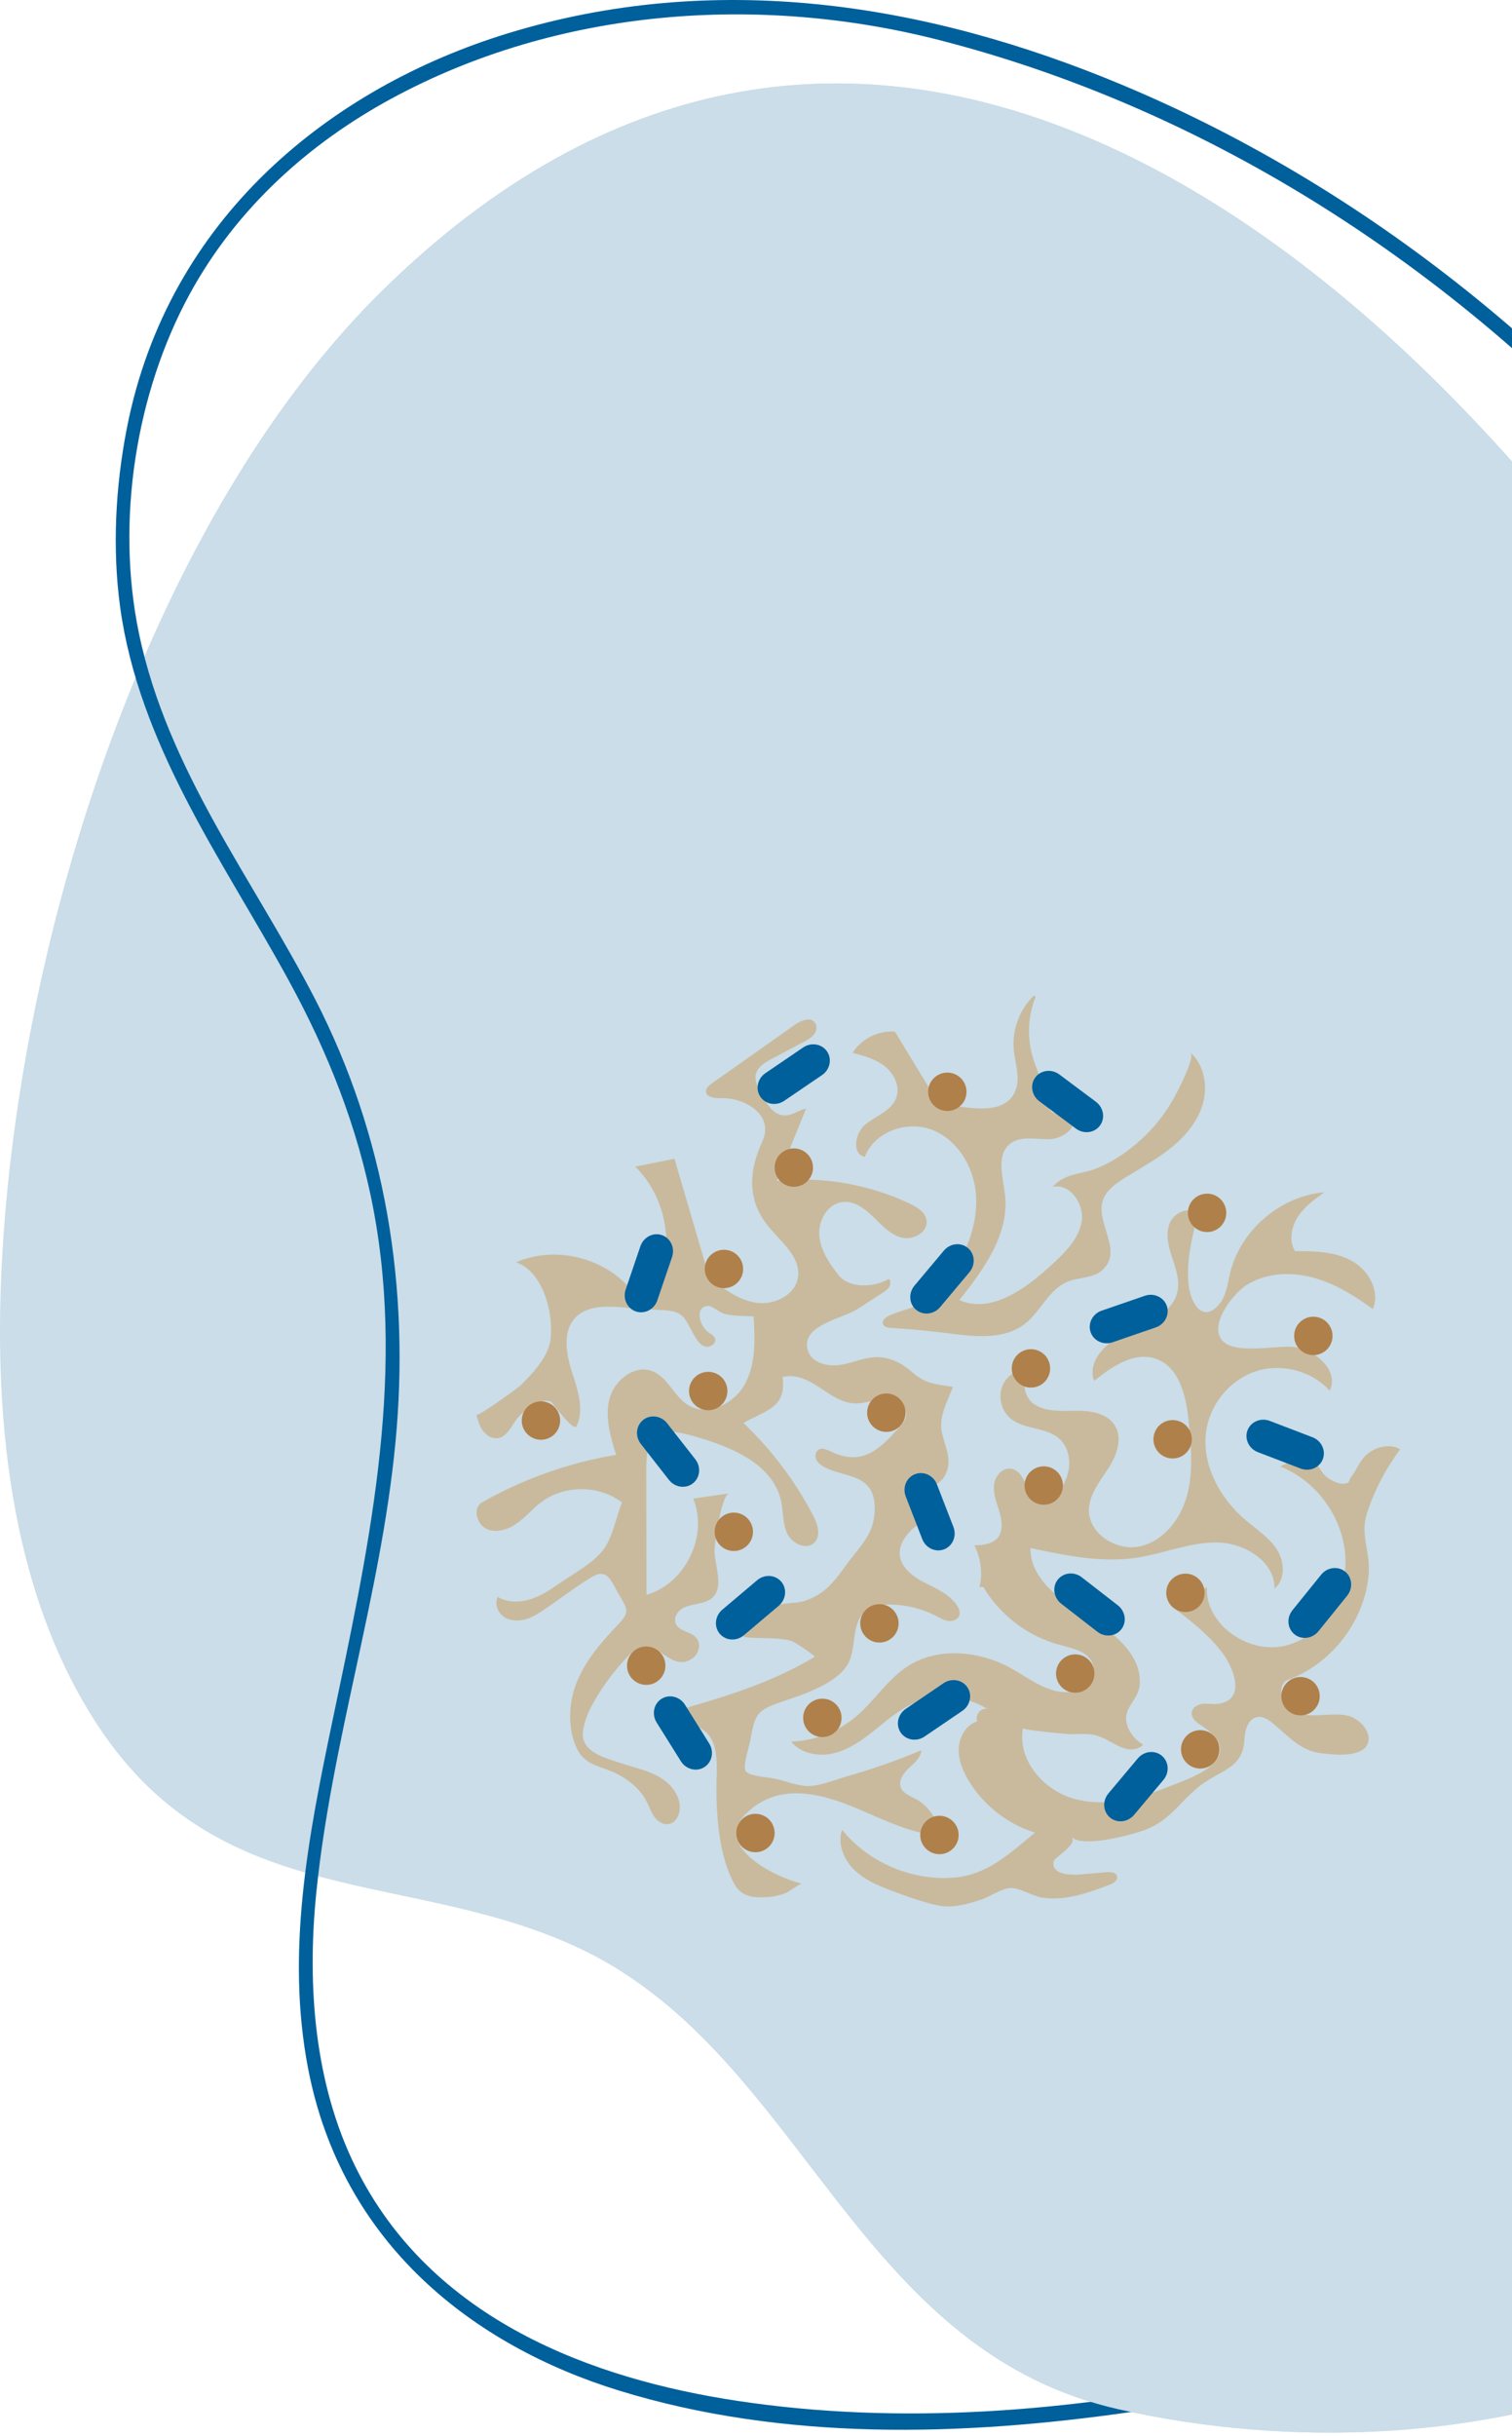 <?xml version="1.0" encoding="UTF-8"?>
<svg xmlns="http://www.w3.org/2000/svg" width="290" height="467" viewBox="0 0 290 467" fill="none">
  <path d="M322.366 130.352C361.583 188.453 396.308 268.084 391.98 343.236C388.95 395.857 359.402 437.154 316.36 454.895C284.824 467.891 247.314 469.289 214.6 461.909C163.918 450.475 154.037 394.48 112.177 374.024C79.375 357.995 42.683 367.004 18.883 330.987C1.721 305.015 -1.447 270.774 0.511 239.302C4.467 175.693 29.995 98.279 73.359 55.682C160.27 -29.689 258.322 35.47 322.366 130.352Z" fill="#CADDE8"></path>
  <path d="M337.804 119.505C355.375 144.1 369.881 171.538 380.231 201.004C389.173 226.461 395.452 253.381 395.345 280.959C395.166 327.179 376.257 369.278 346.038 399.51C315.29 430.271 276.068 447.81 236.17 455.988C205.158 462.344 172.793 465.017 141.456 460.284C113.791 456.106 82.669 444.864 68.148 415.359C60.334 399.482 58.864 380.808 60.653 362.988C63.577 333.861 72.977 306.04 75.821 276.821C78.739 246.848 73.88 217.677 60.45 191.58C48.686 168.722 32.169 147.844 26.664 121.488C22.146 99.856 26.084 75.313 36.327 56.481C45.435 39.738 59.485 27.384 74.945 18.978C107.153 1.468 145.7 -1.156 180.22 7.701C229.904 20.45 276.077 49.227 312.99 89.105C321.814 98.638 330.079 108.807 337.804 119.505C338.907 121.034 340.805 118.849 339.711 117.333C306.944 71.951 263.791 36.606 215.344 16.318C177.299 0.386 136.95 -5.734 97.355 6.407C63.757 16.709 32.213 41.522 24.305 82.221C22.144 93.341 21.507 105.164 23.049 116.435C24.824 129.404 29.679 141.507 35.446 152.764C41.63 164.833 48.9 176.115 55.38 187.972C62.825 201.596 68.648 216.1 71.625 231.857C77.888 265.011 70.412 298.129 63.676 330.351C59.128 352.106 54.797 374.244 59.089 396.549C65.576 430.259 90.906 449.723 118.657 458.286C150.328 468.06 184.509 467.056 216.804 462.432C255.613 456.876 293.847 444.465 326.845 419.892C360.129 395.104 386.604 358.174 395.025 313.214C405.266 258.536 387.716 201.457 363.049 154.937C356.07 141.777 348.228 129.253 339.711 117.331C338.615 115.799 336.716 117.984 337.804 119.505Z" fill="#00609C"></path>
  <path d="M322.366 130.351C258.321 35.469 160.27 -29.69 73.36 55.68C63.478 65.387 54.535 76.915 46.55 89.662C48.848 90.566 51.102 91.65 53.301 92.967C61.193 95.893 68.022 100.892 73.788 107.965C79.995 114.535 84.384 122.317 86.951 131.31C90.803 139.666 92.619 148.653 92.44 158.261C94.511 172.321 97.135 186.261 99.304 200.306C101.515 214.627 103.334 229.078 104.499 243.556C104.97 249.395 105.061 255.244 105.346 261.081C106.578 267.614 108.203 274.023 110.17 280.324C113.287 287.681 116.726 294.85 120.332 301.922C129.117 319.158 130.563 338.735 126.748 357.818C125.299 365.071 122.564 371.756 118.972 377.818C155.279 400.665 166.782 451.118 214.601 461.907C247.315 469.288 284.825 467.89 316.361 454.893C359.403 437.153 388.95 395.856 391.98 343.236C396.307 268.082 361.583 188.453 322.366 130.351Z" fill="#CADDE8"></path>
  <g clip-path="url(#clip0_527_1397)">
    <path d="M171.883 210.529C170.946 212.973 168.055 213.905 166.013 215.542C163.97 217.178 163.315 221.256 165.875 221.802C167.647 216.996 173.873 214.769 178.669 216.568C183.466 218.367 186.595 223.361 187.137 228.456C187.678 233.55 185.967 238.669 183.377 243.089C182.061 245.335 180.29 247.833 178.059 249.262C175.842 250.683 172.987 251.095 170.564 252.22C169.895 252.531 169.114 253.122 169.344 253.823C169.534 254.403 170.275 254.548 170.884 254.584C174.8 254.817 178.541 255.172 182.446 255.681C187.294 256.313 192.727 256.798 196.58 253.792C199.615 251.425 201.149 247.213 204.706 245.742C206.893 244.836 209.607 245.104 211.38 243.537C216.087 239.375 208.561 233.202 212.418 228.514C213.449 227.261 214.838 226.362 216.223 225.515C219.18 223.704 222.238 222.02 224.907 219.805C227.575 217.59 229.869 214.758 230.76 211.407C231.652 208.055 230.916 204.145 228.351 201.812C229.333 202.704 225.588 209.757 225.025 210.752C223.375 213.66 221.253 216.299 218.776 218.545C216.333 220.76 213.475 222.727 210.406 223.967C207.212 225.257 204.489 224.763 201.872 227.546C205.217 226.779 208.034 230.844 207.452 234.226C206.869 237.608 204.202 240.187 201.679 242.513C196.757 247.049 190.143 251.919 184.005 249.251C188.676 243.361 193.613 236.6 192.76 229.13C192.368 225.699 191.011 221.504 193.684 219.315C195.688 217.674 198.626 218.439 201.217 218.404C203.807 218.369 206.962 216.066 205.717 213.795C201.556 213.438 201.257 213.905 200.518 210.024C200.01 207.352 198.687 204.913 197.973 202.299C196.968 198.621 197.216 194.624 198.621 191.08C198.493 191.04 198.379 190.956 198.332 190.83C195.537 193.509 194.063 197.506 194.45 201.36C194.69 203.757 195.6 206.189 194.951 208.509C193.231 214.663 184.461 211.975 180.033 211.596C177.242 206.995 174.45 202.394 171.658 197.792C168.489 197.52 165.231 199.141 163.537 201.832C165.74 202.423 168.014 203.049 169.787 204.485C171.559 205.919 172.699 208.399 171.883 210.529Z" fill="#C9BA9E"></path>
    <path d="M143.053 347.737C149.253 341.595 157.35 343.736 164.519 346.769C169.62 348.928 174.705 351.482 180.224 351.95C180.008 349.023 178.208 346.261 175.617 344.881C174.539 344.307 173.223 343.843 172.78 342.705C172.261 341.371 173.266 339.949 174.312 338.974C175.359 337.997 176.604 336.975 176.718 335.548C172.04 337.511 167.244 339.191 162.364 340.579C160.106 341.221 157.225 342.451 154.867 342.41C152.871 342.374 150.577 341.392 148.607 340.997C147.448 340.742 143.643 340.537 143.009 339.535C142.429 338.619 143.654 334.983 143.851 333.919C144.806 328.754 144.983 327.949 149.743 326.32C153.805 324.929 160.296 322.943 162.571 319.104C164.424 315.98 163.061 311.138 166.183 308.734C167.363 307.825 168.935 307.617 170.424 307.611C173.617 307.598 176.811 308.375 179.642 309.852C180.375 310.235 181.108 310.672 181.929 310.768C182.75 310.865 183.697 310.508 183.977 309.73C184.216 309.07 183.912 308.336 183.519 307.753C182.087 305.628 179.585 304.551 177.298 303.393C172.783 301.106 170.625 297.548 174.767 293.348C175.354 292.752 176.052 292.307 176.811 292.001C174.995 289.74 174.166 286.861 175.225 284.149C176.774 286.175 180.353 284.944 181.371 282.607C182.827 279.694 181 276.998 180.576 274.194C180.15 271.373 181.77 268.57 182.758 265.899C179.375 265.357 177.451 265.273 174.981 263.082C173.065 261.383 170.714 260.138 168.092 260.189C165.688 260.236 163.432 261.336 161.054 261.689C158.676 262.042 155.762 261.28 154.983 259.006C153.306 254.113 161.633 252.808 164.456 250.975C166.069 249.929 167.68 248.883 169.292 247.837C169.76 247.533 170.244 247.214 170.538 246.74C170.833 246.266 170.88 245.588 170.495 245.185C167.734 246.798 162.933 247.147 160.761 244.373C159 242.125 157.327 239.606 157.134 236.757C156.942 233.906 158.783 230.737 161.624 230.438C163.887 230.199 165.924 231.748 167.547 233.343C169.17 234.937 170.795 236.752 173.007 237.281C175.22 237.809 178.063 236.167 177.7 233.922C177.451 232.379 175.912 231.432 174.499 230.763C166.61 227.027 157.692 225.493 149.007 226.379C150.874 221.757 152.739 217.135 154.605 212.513C152.64 213.027 151.359 214.392 149.368 213.614C147.732 212.975 146.66 210.928 145.882 209.481C145.29 208.378 144.679 207.144 144.974 205.927C145.315 204.519 146.723 203.682 148.003 203.004C150.064 201.911 152.126 200.817 154.187 199.724C154.9 199.346 155.636 198.948 156.127 198.307C156.617 197.666 156.791 196.707 156.31 196.058C155.445 194.892 153.61 195.65 152.424 196.487C147.128 200.224 141.833 203.962 136.537 207.699C135.996 208.081 135.395 208.575 135.415 209.238C135.451 210.399 137.087 210.557 138.249 210.529C143.052 210.417 148.526 213.832 146.225 218.811C143.777 224.107 143.198 229.648 146.985 234.618C149.478 237.891 153.667 240.814 153.054 244.883C152.539 248.302 148.508 250.248 145.086 249.759C141.662 249.271 138.765 247.068 136.039 244.941C133.815 237.346 131.591 229.75 129.366 222.154C126.857 222.654 124.348 223.156 121.839 223.657C127.57 229.265 129.42 238.474 126.299 245.861C125.313 245.583 124.327 245.305 123.341 245.027C122.706 245.936 122.073 246.845 121.439 247.754C116.357 241.157 106.6 238.662 98.976 242.012C104.283 243.742 106.354 252.269 105.52 257.214C104.999 260.301 101.967 263.527 99.812 265.625C99.204 266.217 91.501 271.724 91.368 271.251C91.67 272.328 91.984 273.432 92.65 274.331C93.316 275.23 94.42 275.893 95.525 275.713C97.154 275.448 97.958 273.663 98.913 272.317C100.017 270.757 103.555 267.794 105.709 268.753C105.829 268.805 110.029 274.573 110.574 273.431C112.145 270.139 110.744 266.287 109.632 262.813C108.52 259.339 107.895 255.038 110.489 252.474C112.66 250.327 116.115 250.398 119.161 250.61C121.939 250.957 124.797 251.018 127.592 251.198C131.183 251.429 131.362 252.826 133.102 255.927C133.606 256.825 134.195 257.796 135.174 258.118C136.153 258.44 137.481 257.567 137.141 256.594C136.948 256.039 136.349 255.76 135.868 255.422C134.162 254.225 133.17 250.551 135.744 250.358C136.567 250.296 137.965 251.576 138.788 251.827C140.582 252.376 142.686 252.251 144.548 252.38C144.796 256.759 144.993 261.393 142.93 265.263C140.866 269.134 135.663 271.682 131.943 269.359C129.265 267.686 128.085 264.057 125.15 262.893C121.734 261.537 117.857 264.565 116.914 268.118C115.97 271.67 117.076 275.409 118.175 278.916C109.074 280.428 100.246 283.57 92.236 288.148C90.656 289.45 91.525 292.323 93.402 293.142C95.279 293.961 97.501 293.224 99.167 292.031C100.832 290.84 102.156 289.227 103.791 287.993C108.22 284.653 114.879 284.67 119.29 288.033C118.222 290.761 117.53 294.58 115.842 296.943C113.943 299.604 109.825 301.804 107.163 303.654C105.429 304.859 103.631 306.032 101.61 306.642C99.589 307.253 97.289 307.238 95.48 306.15C94.802 307.468 95.477 309.204 96.72 310.009C97.963 310.816 99.594 310.82 101.006 310.372C102.418 309.924 103.662 309.075 104.884 308.237C107.726 306.288 110.51 304.151 113.453 302.36C116.443 300.54 117.153 302.983 118.717 305.7C120.265 308.388 120.894 308.993 118.702 311.289C115.449 314.698 112.257 318.298 110.525 322.752C109.011 326.645 108.83 331.643 110.766 335.458C112.32 338.521 115.407 338.584 118.292 340.052C120.656 341.254 122.816 343.019 124.027 345.379C124.526 346.353 124.861 347.416 125.497 348.303C126.133 349.193 127.193 349.902 128.268 349.707C129.466 349.488 130.223 348.228 130.356 347.019C130.636 344.46 128.809 342.073 126.598 340.755C124.388 339.437 121.811 338.914 119.366 338.112C115.969 336.999 111.148 335.869 111.842 331.673C112.22 329.387 113.275 327.269 114.475 325.288C116.048 322.689 117.894 320.254 119.972 318.038C120.818 317.135 121.751 316.239 122.932 315.871C126.548 314.743 128.841 320.568 132.742 317.984C134.015 317.141 134.545 315.179 133.559 314.013C132.501 312.761 130.231 312.783 129.605 311.269C129.179 310.242 129.84 309.032 130.775 308.43C131.708 307.828 132.848 307.667 133.937 307.442C135.026 307.217 136.164 306.875 136.892 306.035C138.794 303.84 137.012 299.844 137.034 297.285C137.045 295.911 138.332 286.527 139.871 286.304C137.567 286.638 135.264 286.972 132.961 287.307C135.907 294.442 131.424 303.656 123.993 305.744C123.981 297.688 123.968 289.634 123.956 281.578C123.952 279.338 124.103 276.765 125.877 275.396C127.673 274.008 130.237 274.547 132.425 275.15C139.695 277.155 148.186 280.382 149.802 287.75C150.26 289.838 150.084 292.094 151.004 294.024C151.924 295.955 154.695 297.254 156.198 295.733C157.526 294.389 156.793 292.134 155.916 290.46C152.48 283.9 147.958 277.911 142.59 272.81C146.688 270.424 150.937 269.961 150.088 264.015C152.5 263.316 155.021 264.569 157.119 265.95C159.217 267.331 161.366 268.943 163.876 269.051C165.207 269.11 166.512 268.73 167.817 268.46C169.122 268.189 170.516 268.032 171.759 268.513C173.002 268.993 174.017 270.293 173.761 271.601C173.609 272.383 173.055 273.016 172.523 273.608C168.742 277.815 165.423 281.172 159.377 278.295C158.628 277.939 157.742 277.492 157.025 277.91C156.429 278.256 156.272 279.1 156.529 279.739C156.788 280.377 157.359 280.837 157.957 281.18C160.821 282.825 164.886 282.607 166.776 285.316C167.576 286.464 167.785 287.924 167.77 289.322C167.725 293.795 165.457 295.879 162.975 299.134C160.465 302.425 158.933 305.219 154.735 306.781C152.904 307.462 151.064 307.211 149.275 307.664C147.227 308.184 145.252 309.921 143.447 311.091C143.018 311.369 142.574 311.662 142.302 312.094C142.03 312.528 141.979 313.146 142.325 313.523C142.623 313.848 143.108 313.903 143.547 313.938C146.133 314.141 149.304 313.897 151.796 314.589C152.442 314.768 156.477 317.515 156.255 317.648C147.427 322.923 138.211 325.521 128.457 328.339C131.154 330.914 135.288 330.112 136.815 334.215C137.673 336.52 137.469 339.061 137.425 341.521C137.317 347.58 137.826 355.832 140.883 361.244C142.138 363.466 144.117 363.833 146.794 363.728C148.129 363.675 149.463 363.405 150.709 362.921C151.203 362.728 153.486 361.07 153.783 361.145C148.603 359.863 136.745 353.99 143.053 347.737Z" fill="#C9BA9E"></path>
    <path d="M262.094 290.419C263.487 285.918 265.745 281.631 268.548 277.855C266.558 276.701 263.903 277.347 262.155 278.843C260.769 280.029 260.35 281.588 259.294 282.952C258.35 284.172 259.165 284.315 257.559 284.474C256.697 284.56 255.125 283.688 254.459 283.165C253.357 282.301 252.921 280.768 251.761 279.994C249.587 278.544 247.817 280.125 245.565 281.146C252.576 283.919 257.661 291.011 258.04 298.541C258.408 305.86 253.855 313.576 246.77 315.449C239.686 317.322 231.207 311.63 231.463 304.306C229.22 305.526 226.977 306.745 224.735 307.964C228.274 310.653 231.863 313.392 234.518 316.958C236.487 319.602 239.193 325.918 233.622 326.653C232.677 326.778 231.714 326.563 230.764 326.645C229.813 326.728 228.774 327.253 228.593 328.191C228.433 329.018 229.014 329.823 229.708 330.303C232.016 331.897 235.603 334.211 233.222 337.523C231.481 339.942 226.316 341.672 223.682 342.714C218.027 344.952 211.74 346.502 205.892 344.825C200.045 343.147 195.059 337.292 196.213 331.319C196.149 331.67 204.76 332.488 205.564 332.467C209.043 332.375 210.002 332.238 213.195 334.035C214.155 334.575 215.138 335.123 216.223 335.317C217.308 335.51 218.532 335.283 219.273 334.469C217.409 333.513 215.624 330.95 216.057 328.744C216.453 326.728 218.387 325.366 218.582 323.03C219.071 317.153 213.412 312.811 208.359 309.771C203.305 306.73 197.544 302.672 197.641 296.775C204.333 298.208 211.2 299.648 217.969 298.639C223.158 297.865 228.15 295.664 233.396 295.715C238.642 295.766 244.52 299.293 244.451 304.54C246.585 302.826 246.385 299.368 244.907 297.065C243.43 294.762 241.04 293.239 238.952 291.47C233.916 287.203 230.329 280.63 231.38 274.114C232.202 269.022 235.986 264.489 240.89 262.894C245.795 261.299 251.592 262.783 255.032 266.625C256.91 262.807 252.333 258.734 248.108 258.233C244.919 257.855 236.451 259.867 234.259 256.789C232.015 253.638 236.609 247.951 239.021 246.401C242.709 244.031 247.47 243.779 251.709 244.898C255.948 246.018 259.75 248.378 263.296 250.958C264.784 247.561 262.467 243.466 259.21 241.692C255.952 239.918 252.067 239.862 248.357 239.849C247.186 237.851 247.661 235.217 248.926 233.276C250.189 231.334 252.112 229.936 253.992 228.581C245.517 229.306 237.868 235.901 235.903 244.177C235.41 246.253 235.184 248.534 233.769 250.133C230.431 253.903 228.321 249.372 227.989 246.466C227.462 241.846 228.62 237.218 229.768 232.711C228.154 231.164 225.21 232.423 224.358 234.491C223.506 236.559 224.101 238.914 224.8 241.039C225.5 243.162 226.308 245.392 225.846 247.58C224.971 251.722 220.27 253.557 216.408 255.291C212.546 257.025 208.368 260.764 209.86 264.726C213.275 261.978 217.548 259.059 221.691 260.494C226.39 262.121 227.593 268.089 228.045 273.041C228.466 277.651 228.876 282.381 227.634 286.841C226.393 291.3 223.121 295.498 218.595 296.47C214.069 297.442 208.717 293.983 208.859 289.357C208.949 286.431 210.972 283.989 212.561 281.531C214.151 279.074 215.37 275.819 213.848 273.319C212.396 270.932 209.174 270.427 206.381 270.458C203.588 270.489 200.545 270.743 198.257 269.14C195.969 267.538 195.738 263.167 198.444 262.472C196.098 261.956 193.48 263.214 192.416 265.367C191.353 267.52 191.945 270.364 193.781 271.913C196.408 274.13 200.651 273.535 203.202 275.84C205.201 277.648 205.502 280.806 204.557 283.33C203.626 285.814 200.557 290.62 197.891 286.94C197.215 286.007 196.913 284.862 196.414 283.824C195.915 282.785 195.099 281.771 193.964 281.579C192.367 281.309 190.936 282.859 190.683 284.459C190.431 286.058 191.003 287.658 191.495 289.201C191.986 290.743 192.404 292.43 191.859 293.955C191.198 295.806 188.978 296.246 186.89 296.267C187.78 298.007 188.219 300.01 188.18 301.973C188.165 302.732 188.067 303.519 187.842 304.247C188.096 304.247 188.351 304.261 188.606 304.254C191.836 309.702 197.275 313.795 203.404 315.391C205.791 316.013 208.7 316.614 209.536 318.934C210.175 320.709 209.103 322.784 207.456 323.703C205.809 324.623 203.767 324.569 201.954 324.048C199.016 323.203 196.538 321.268 193.858 319.8C187.781 316.472 179.884 315.696 174.071 319.464C170.189 321.98 167.689 326.14 164.151 329.12C160.694 332.032 156.245 333.744 151.728 333.901C153.634 336.217 157.053 336.827 159.966 336.113C162.879 335.399 165.39 333.59 167.732 331.716C170.073 329.841 172.37 327.835 175.106 326.606C179.627 324.577 185.156 324.971 189.343 327.623C188.116 327.363 186.918 328.855 187.437 329.997C185.341 330.667 184.018 332.898 183.891 335.095C183.764 337.292 184.63 339.435 185.758 341.325C188.592 346.072 193.23 349.711 198.515 351.335C193.551 355.44 189.354 359.451 182.933 359.968C174.878 360.615 166.6 357.078 161.503 350.808C160.628 353.404 161.756 356.35 163.675 358.306C165.593 360.262 168.177 361.404 170.742 362.368C173.654 363.462 176.719 364.608 179.761 365.265C182.624 365.884 185.301 365.114 188.138 364.199C189.758 363.678 192.127 362.025 193.768 361.961C195.652 361.89 197.899 363.481 199.847 363.794C204.22 364.499 208.604 362.919 212.753 361.365C213.522 361.077 214.455 360.496 214.245 359.702C214.045 358.949 213.026 358.857 212.248 358.924C210.542 359.071 208.837 359.217 207.131 359.364C205.43 359.511 201.546 359.451 202.097 356.825C202.252 356.088 206.865 353.499 205.49 352.174C207.703 354.306 217.052 351.802 219.764 350.752C224.645 348.858 226.326 345.295 230.305 342.248C234.146 339.307 238.386 339.06 238.666 333.54C238.758 331.719 239.375 329.46 241.175 329.175C242.369 328.986 243.46 329.814 244.385 330.592C247.144 332.913 249.393 335.509 253.002 336.05C255.386 336.408 260.129 336.934 261.896 334.992C263.746 332.758 261.022 329.354 258.164 328.847C255.307 328.34 252.309 329.288 249.492 328.593C246.675 327.898 244.409 324.008 246.664 322.182C255.274 319.199 261.756 310.851 262.515 301.771C262.852 297.751 260.913 294.239 262.094 290.419Z" fill="#C9BA9E"></path>
    <path d="M185.535 323.465C186.531 324.929 186.096 326.96 184.565 328.001L177.328 332.921C175.796 333.962 173.748 333.62 172.752 332.155C171.757 330.691 172.191 328.66 173.723 327.619L180.959 322.699C182.491 321.658 184.54 322 185.535 323.465Z" fill="#00609C"></path>
    <path d="M158.625 201.581C159.621 203.046 159.186 205.076 157.655 206.118L150.418 211.038C148.887 212.079 146.838 211.737 145.842 210.273C144.847 208.808 145.282 206.777 146.813 205.736L154.05 200.815C155.582 199.774 157.63 200.117 158.625 201.581Z" fill="#00609C"></path>
    <path d="M181.085 297.028C179.432 297.667 177.551 296.786 176.883 295.059L173.723 286.901C173.055 285.174 173.852 283.256 175.504 282.617C177.156 281.977 179.036 282.859 179.705 284.585L182.864 292.743C183.533 294.47 182.736 296.388 181.085 297.028Z" fill="#00609C"></path>
    <path d="M215.077 312.348C213.993 313.748 211.927 313.962 210.463 312.826L203.548 307.458C202.085 306.322 201.777 304.265 202.861 302.865V302.864C203.946 301.464 206.012 301.25 207.475 302.386L214.391 307.754C215.854 308.89 216.161 310.947 215.077 312.348Z" fill="#00609C"></path>
    <path d="M210.961 215.8C209.902 217.219 207.84 217.471 206.356 216.363L199.344 211.127C197.86 210.018 197.516 207.971 198.575 206.552C199.634 205.134 201.696 204.882 203.18 205.989L210.192 211.225C211.676 212.333 212.02 214.381 210.961 215.8Z" fill="#00609C"></path>
    <path d="M138.047 313.215C136.903 311.862 137.123 309.796 138.537 308.601L145.218 302.953C146.632 301.757 148.705 301.885 149.849 303.237C150.993 304.59 150.773 306.656 149.359 307.851L142.677 313.5C141.263 314.695 139.19 314.568 138.047 313.215Z" fill="#00609C"></path>
    <path d="M121.964 251.426C120.286 250.858 119.41 248.975 120.007 247.221L122.824 238.932C123.421 237.178 125.265 236.217 126.942 236.785C128.62 237.353 129.496 239.236 128.9 240.989L126.081 249.278C125.485 251.033 123.642 251.994 121.964 251.426Z" fill="#00609C"></path>
    <path d="M135.081 338.792C133.58 339.731 131.567 339.219 130.585 337.649L125.944 330.23C124.962 328.66 125.383 326.626 126.883 325.687H126.884C128.384 324.748 130.398 325.26 131.38 326.83L136.021 334.248C137.003 335.819 136.582 337.853 135.081 338.792Z" fill="#00609C"></path>
    <path d="M209.179 255.391C208.602 253.717 209.555 251.87 211.306 251.268L219.579 248.422C221.329 247.82 223.216 248.69 223.792 250.364C224.368 252.039 223.415 253.885 221.664 254.488L213.392 257.334C211.641 257.936 209.755 257.066 209.179 255.392V255.391Z" fill="#00609C"></path>
    <path d="M175.7 251.103C174.342 249.965 174.207 247.893 175.399 246.474L181.026 239.768C182.218 238.349 184.284 238.12 185.642 239.257C187.001 240.394 187.136 242.466 185.944 243.886L180.317 250.592C179.125 252.01 177.059 252.24 175.7 251.103Z" fill="#00609C"></path>
    <path d="M212.899 348.451C211.541 347.313 211.405 345.242 212.597 343.822L218.225 337.116C219.416 335.697 221.482 335.468 222.841 336.605C224.199 337.742 224.334 339.814 223.143 341.234L217.515 347.939C216.324 349.359 214.257 349.588 212.899 348.451Z" fill="#00609C"></path>
    <path d="M248.281 313.323C246.903 312.211 246.731 310.141 247.893 308.7L253.393 301.893C254.557 300.452 256.617 300.186 257.993 301.299C259.372 302.411 259.544 304.481 258.381 305.922L252.882 312.729C251.718 314.17 249.658 314.436 248.281 313.323Z" fill="#00609C"></path>
    <path d="M123.374 272.208C124.77 271.117 126.825 271.415 127.966 272.874L133.356 279.765C134.496 281.224 134.289 283.291 132.894 284.382C131.499 285.473 129.443 285.175 128.303 283.717L122.913 276.825C121.773 275.366 121.979 273.299 123.374 272.208Z" fill="#00609C"></path>
    <path d="M239.275 274.206C239.907 272.551 241.822 271.747 243.552 272.41L251.727 275.542C253.458 276.205 254.347 278.084 253.715 279.738C253.084 281.393 251.17 282.197 249.439 281.534L241.264 278.402C239.534 277.739 238.643 275.861 239.275 274.206Z" fill="#00609C"></path>
    <path d="M142.534 243.281C142.534 245.314 140.886 246.961 138.854 246.961C136.821 246.961 135.174 245.314 135.174 243.281C135.174 241.248 136.821 239.601 138.854 239.601C140.886 239.601 142.534 241.248 142.534 243.281Z" fill="#B0804A"></path>
    <path d="M155.933 223.843C155.933 225.875 154.286 227.523 152.254 227.523C150.221 227.523 148.573 225.875 148.573 223.843C148.573 221.81 150.221 220.163 152.254 220.163C154.286 220.163 155.933 221.81 155.933 223.843Z" fill="#B0804A"></path>
    <path d="M173.674 270.834C173.674 272.866 172.025 274.514 169.993 274.514C167.961 274.514 166.313 272.866 166.313 270.834C166.313 268.802 167.961 267.154 169.993 267.154C172.025 267.154 173.674 268.802 173.674 270.834Z" fill="#B0804A"></path>
    <path d="M203.869 284.799C203.869 286.832 202.221 288.479 200.189 288.479C198.156 288.479 196.509 286.832 196.509 284.799C196.509 282.767 198.156 281.119 200.189 281.119C202.221 281.119 203.869 282.767 203.869 284.799Z" fill="#B0804A"></path>
    <path d="M201.415 262.342C201.415 264.374 199.768 266.022 197.736 266.022C195.703 266.022 194.055 264.374 194.055 262.342C194.055 260.309 195.703 258.662 197.736 258.662C199.768 258.662 201.415 260.309 201.415 262.342Z" fill="#B0804A"></path>
    <path d="M139.515 266.683C139.515 268.715 137.867 270.362 135.835 270.362C133.802 270.362 132.155 268.715 132.155 266.683C132.155 264.65 133.802 263.002 135.835 263.002C137.867 263.002 139.515 264.65 139.515 266.683Z" fill="#B0804A"></path>
    <path d="M107.432 272.344C107.432 274.376 105.785 276.024 103.752 276.024C101.719 276.024 100.072 274.376 100.072 272.344C100.072 270.312 101.719 268.664 103.752 268.664C105.785 268.664 107.432 270.312 107.432 272.344Z" fill="#B0804A"></path>
    <path d="M144.422 293.669C144.422 295.701 142.774 297.349 140.741 297.349C138.709 297.349 137.062 295.701 137.062 293.669C137.062 291.637 138.709 289.989 140.741 289.989C142.774 289.989 144.422 291.637 144.422 293.669Z" fill="#B0804A"></path>
    <path d="M209.908 320.845C209.908 322.878 208.261 324.525 206.228 324.525C204.195 324.525 202.548 322.878 202.548 320.845C202.548 318.812 204.195 317.165 206.228 317.165C208.261 317.165 209.908 318.812 209.908 320.845Z" fill="#B0804A"></path>
    <path d="M228.591 275.93C228.591 277.962 226.944 279.61 224.911 279.61C222.879 279.61 221.231 277.962 221.231 275.93C221.231 273.897 222.879 272.25 224.911 272.25C226.944 272.25 228.591 273.897 228.591 275.93Z" fill="#B0804A"></path>
    <path d="M235.196 232.524C235.196 234.556 233.549 236.204 231.517 236.204C229.484 236.204 227.837 234.556 227.837 232.524C227.837 230.492 229.484 228.844 231.517 228.844C233.549 228.844 235.196 230.492 235.196 232.524Z" fill="#B0804A"></path>
    <path d="M185.374 209.312C185.374 211.344 183.726 212.992 181.694 212.992C179.662 212.992 178.014 211.344 178.014 209.312C178.014 207.279 179.662 205.632 181.694 205.632C183.726 205.632 185.374 207.279 185.374 209.312Z" fill="#B0804A"></path>
    <path d="M255.578 256.114C255.578 258.147 253.931 259.794 251.898 259.794C249.866 259.794 248.218 258.147 248.218 256.114C248.218 254.082 249.866 252.434 251.898 252.434C253.931 252.434 255.578 254.082 255.578 256.114Z" fill="#B0804A"></path>
    <path d="M253.126 325.185C253.126 327.218 251.477 328.866 249.445 328.866C247.412 328.866 245.765 327.218 245.765 325.185C245.765 323.153 247.412 321.506 249.445 321.506C251.477 321.506 253.126 323.153 253.126 325.185Z" fill="#B0804A"></path>
    <path d="M233.876 335.376C233.876 337.409 232.228 339.057 230.195 339.057C228.163 339.057 226.516 337.409 226.516 335.376C226.516 333.344 228.163 331.697 230.195 331.697C232.228 331.697 233.876 333.344 233.876 335.376Z" fill="#B0804A"></path>
    <path d="M231.045 305.37C231.045 307.402 229.397 309.05 227.364 309.05C225.332 309.05 223.685 307.402 223.685 305.37C223.685 303.337 225.332 301.69 227.364 301.69C229.397 301.69 231.045 303.337 231.045 305.37Z" fill="#B0804A"></path>
    <path d="M161.407 329.337C161.407 331.37 159.759 333.018 157.726 333.018C155.694 333.018 154.046 331.37 154.046 329.337C154.046 327.305 155.694 325.658 157.726 325.658C159.759 325.658 161.407 327.305 161.407 329.337Z" fill="#B0804A"></path>
    <path d="M172.352 311.22C172.352 313.252 170.704 314.9 168.672 314.9C166.64 314.9 164.992 313.252 164.992 311.22C164.992 309.188 166.64 307.54 168.672 307.54C170.704 307.54 172.352 309.188 172.352 311.22Z" fill="#B0804A"></path>
    <path d="M127.626 319.335C127.626 321.367 125.978 323.015 123.945 323.015C121.913 323.015 120.266 321.367 120.266 319.335C120.266 317.303 121.913 315.655 123.945 315.655C125.978 315.655 127.626 317.303 127.626 319.335Z" fill="#B0804A"></path>
    <path d="M183.864 351.795C183.864 353.827 182.217 355.475 180.184 355.475C178.152 355.475 176.504 353.827 176.504 351.795C176.504 349.763 178.152 348.114 180.184 348.114C182.217 348.114 183.864 349.763 183.864 351.795Z" fill="#B0804A"></path>
    <path d="M148.573 351.418C148.573 353.451 146.926 355.098 144.893 355.098C142.861 355.098 141.213 353.451 141.213 351.418C141.213 349.386 142.861 347.737 144.893 347.737C146.926 347.737 148.573 349.386 148.573 351.418Z" fill="#B0804A"></path>
  </g>
  <defs>
    <clipPath id="clip0_527_1397">
      <rect width="242" height="176" fill="white" transform="translate(89 190)"></rect>
    </clipPath>
  </defs>
</svg>
